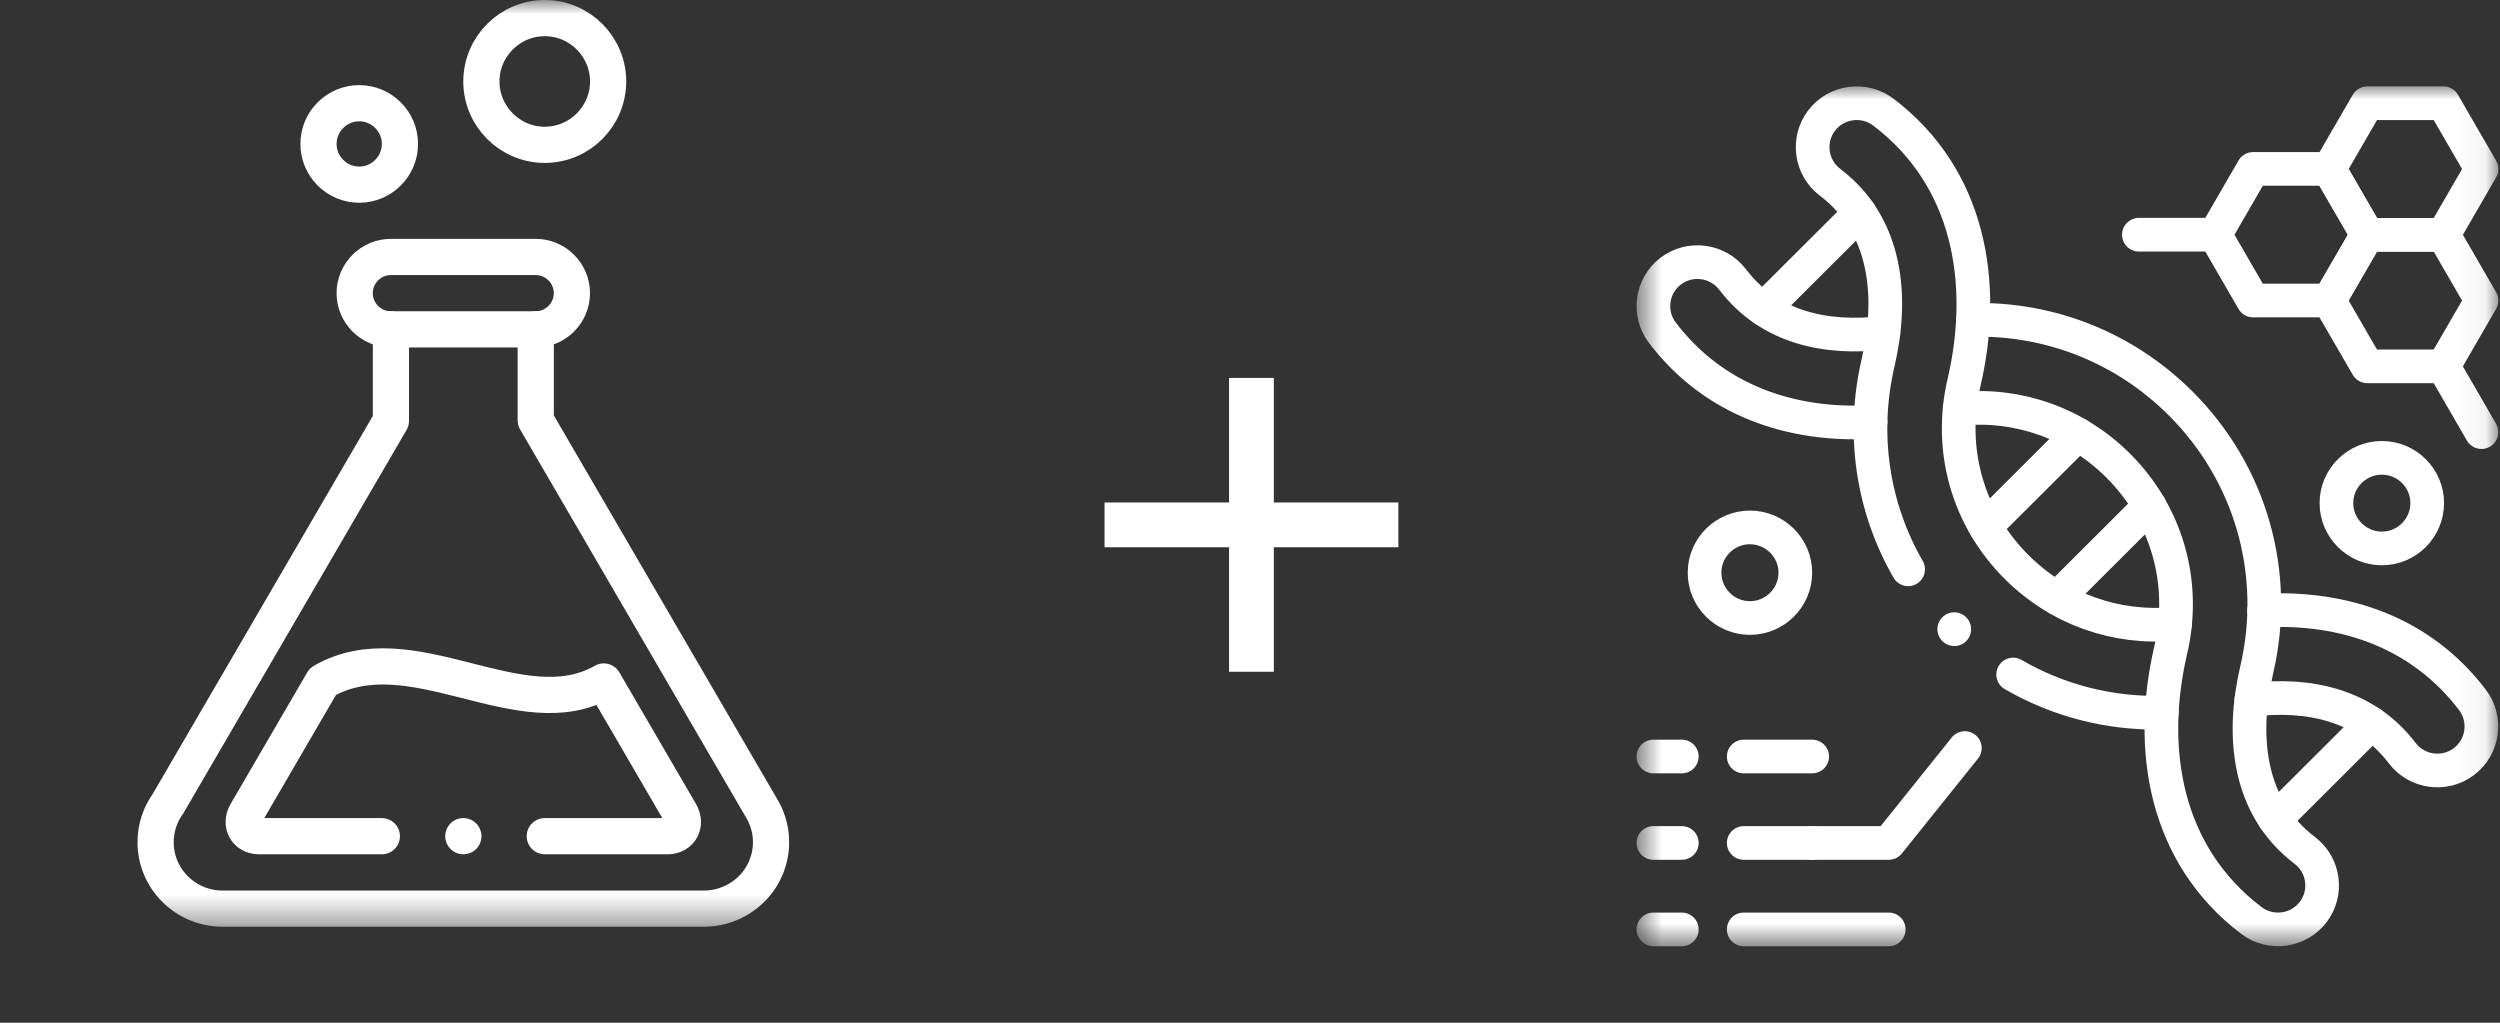 <?xml version="1.0" encoding="UTF-8"?> <svg xmlns="http://www.w3.org/2000/svg" width="88" height="36" viewBox="0 0 88 36" fill="none"><rect x="0" y="0" width="88" height="36" fill="#333333" stroke="none"/><path d="M49.223 17.687V19.263H44.839V23.646H43.263V19.263H38.88V17.687H43.263V13.303H44.839V17.687H49.223Z" fill="white"></path><mask id="mask0_688_4625" style="mask-type:luminance" maskUnits="userSpaceOnUse" x="57" y="3" width="31" height="31"><path d="M57.609 3.007H87.942V33.34H57.609V3.007Z" fill="white"></path></mask><g mask="url(#mask0_688_4625)"><path d="M83.329 8.265H84.669H86.009L86.679 9.422L87.349 10.579L86.679 11.737L86.009 12.895H84.669H83.329L82.658 11.737L81.988 10.579L82.658 9.422L83.329 8.265Z" stroke="white" stroke-width="1.185" stroke-miterlimit="10" stroke-linecap="round" stroke-linejoin="round"></path><path d="M83.329 3.634H84.669H86.009L86.679 4.792L87.349 5.95L86.679 7.108L86.009 8.266H84.669H83.329L82.658 7.108L81.988 5.95L82.658 4.792L83.329 3.634Z" stroke="white" stroke-width="1.185" stroke-miterlimit="10" stroke-linecap="round" stroke-linejoin="round"></path></g><path d="M79.309 5.946H80.647H81.988L82.658 7.104L83.328 8.262L82.658 9.42L81.988 10.576L80.647 10.578H79.309L78.639 9.42L77.969 8.262L78.639 7.104L79.309 5.946Z" stroke="white" stroke-width="1.185" stroke-miterlimit="10" stroke-linecap="round" stroke-linejoin="round"></path><mask id="mask1_688_4625" style="mask-type:luminance" maskUnits="userSpaceOnUse" x="57" y="3" width="31" height="31"><path d="M57.609 3.007H87.942V33.34H57.609V3.007Z" fill="white"></path></mask><g mask="url(#mask1_688_4625)"><path d="M86.008 12.895L86.678 14.053L87.348 15.211" stroke="white" stroke-width="1.185" stroke-miterlimit="10" stroke-linecap="round" stroke-linejoin="round"></path></g><path d="M61.379 26.629H63.789" stroke="white" stroke-width="1.185" stroke-miterlimit="10" stroke-linecap="round" stroke-linejoin="round"></path><mask id="mask2_688_4625" style="mask-type:luminance" maskUnits="userSpaceOnUse" x="57" y="3" width="31" height="31"><path d="M57.609 3.007H87.942V33.34H57.609V3.007Z" fill="white"></path></mask><g mask="url(#mask2_688_4625)"><path d="M58.199 26.629H59.2" stroke="white" stroke-width="1.185" stroke-miterlimit="10" stroke-linecap="round" stroke-linejoin="round"></path></g><path d="M69.163 26.331L66.483 29.672H63.789" stroke="white" stroke-width="1.185" stroke-miterlimit="10" stroke-linecap="round" stroke-linejoin="round"></path><path d="M61.379 29.672H63.789" stroke="white" stroke-width="1.185" stroke-miterlimit="10" stroke-linecap="round" stroke-linejoin="round"></path><mask id="mask3_688_4625" style="mask-type:luminance" maskUnits="userSpaceOnUse" x="57" y="3" width="31" height="31"><path d="M57.609 3.007H87.942V33.34H57.609V3.007Z" fill="white"></path></mask><g mask="url(#mask3_688_4625)"><path d="M58.199 29.672H59.2" stroke="white" stroke-width="1.185" stroke-miterlimit="10" stroke-linecap="round" stroke-linejoin="round"></path><path d="M58.199 32.715H59.2" stroke="white" stroke-width="1.185" stroke-miterlimit="10" stroke-linecap="round" stroke-linejoin="round"></path><path d="M61.379 32.715H66.483" stroke="white" stroke-width="1.185" stroke-miterlimit="10" stroke-linecap="round" stroke-linejoin="round"></path><path d="M83.841 19.305C84.721 19.305 85.438 18.587 85.438 17.709C85.438 16.831 84.721 16.116 83.841 16.116C82.961 16.116 82.242 16.831 82.242 17.709C82.242 18.587 82.961 19.305 83.841 19.305Z" stroke="white" stroke-width="1.185" stroke-miterlimit="10" stroke-linecap="round" stroke-linejoin="round"></path><path d="M61.597 21.754C62.477 21.754 63.196 21.037 63.196 20.159C63.196 19.28 62.477 18.565 61.597 18.565C60.717 18.565 60 19.28 60 20.159C60 21.037 60.717 21.754 61.597 21.754Z" stroke="white" stroke-width="1.185" stroke-miterlimit="10" stroke-linecap="round" stroke-linejoin="round"></path><path d="M75.289 8.262H76.629H77.969" stroke="white" stroke-width="1.185" stroke-miterlimit="10" stroke-linecap="round" stroke-linejoin="round"></path><path d="M68.982 14.391C71.039 14.188 73.064 14.897 74.561 16.39C76.28 18.106 76.96 20.52 76.411 22.879C75.59 26.395 76.215 30.099 79.248 32.4C79.928 32.916 80.905 32.784 81.424 32.104C81.941 31.425 81.809 30.45 81.127 29.934C79.107 28.399 78.898 25.88 79.436 23.581C80.228 20.182 79.236 16.673 76.756 14.198C74.784 12.231 72.156 11.202 69.451 11.261M66.298 11.713C64.308 11.956 62.291 11.549 60.987 9.837C60.469 9.158 59.492 9.026 58.81 9.542C58.13 10.058 57.998 11.033 58.515 11.712C60.34 14.108 63.047 14.997 65.845 14.858" stroke="white" stroke-width="1.185" stroke-miterlimit="10" stroke-linecap="round" stroke-linejoin="round"></path><path d="M79.246 24.635C81.234 24.39 83.253 24.797 84.558 26.51C85.075 27.19 86.052 27.323 86.732 26.806C87.414 26.289 87.547 25.314 87.03 24.635C85.204 22.239 82.496 21.351 79.698 21.49M70.863 23.743C72.448 24.663 74.253 25.126 76.094 25.086M76.562 21.957C74.504 22.158 72.48 21.451 70.984 19.958C69.262 18.241 68.582 15.828 69.133 13.469C69.953 9.953 69.328 6.248 66.295 3.948C65.615 3.432 64.638 3.564 64.12 4.243C63.603 4.923 63.736 5.898 64.416 6.414C66.438 7.948 66.644 10.468 66.109 12.767C65.521 15.285 65.914 17.865 67.166 20.04" stroke="white" stroke-width="1.185" stroke-miterlimit="10" stroke-linecap="round" stroke-linejoin="round"></path><path d="M69.887 18.535L73.138 15.291" stroke="white" stroke-width="1.185" stroke-miterlimit="10" stroke-linecap="round" stroke-linejoin="round"></path><path d="M72.414 21.055L75.665 17.811" stroke="white" stroke-width="1.185" stroke-miterlimit="10" stroke-linecap="round" stroke-linejoin="round"></path><path d="M62.078 10.879L65.464 7.501" stroke="white" stroke-width="1.185" stroke-miterlimit="10" stroke-linecap="round" stroke-linejoin="round"></path><path d="M80.082 28.844L83.469 25.464" stroke="white" stroke-width="1.185" stroke-miterlimit="10" stroke-linecap="round" stroke-linejoin="round"></path><path d="M68.791 22.148L68.789 22.146" stroke="white" stroke-width="1.185" stroke-miterlimit="10" stroke-linecap="round" stroke-linejoin="round"></path></g><mask id="mask4_688_4625" style="mask-type:luminance" maskUnits="userSpaceOnUse" x="0" y="0" width="33" height="33"><path d="M0 -0.001H32.622V32.621H0V-0.001Z" fill="white"></path></mask><g mask="url(#mask4_688_4625)"><path d="M13.759 9.045H18.856C19.557 9.045 20.131 9.618 20.131 10.319C20.131 11.02 19.557 11.594 18.856 11.594H13.759C13.058 11.594 12.484 11.02 12.484 10.319C12.484 9.618 13.058 9.045 13.759 9.045Z" stroke="white" stroke-width="1.274" stroke-miterlimit="22.926" stroke-linecap="round" stroke-linejoin="round"></path><path d="M12.645 6.5C13.434 6.5 14.078 5.856 14.078 5.066C14.078 4.277 13.434 3.633 12.645 3.633C11.855 3.633 11.211 4.277 11.211 5.066C11.211 5.856 11.855 6.5 12.645 6.5Z" stroke="white" stroke-width="1.274" stroke-miterlimit="22.926" stroke-linecap="round" stroke-linejoin="round"></path><path d="M19.175 5.098C20.404 5.098 21.406 4.096 21.406 2.867C21.406 1.639 20.404 0.637 19.175 0.637C17.947 0.637 16.945 1.639 16.945 2.867C16.945 4.096 17.947 5.098 19.175 5.098Z" stroke="white" stroke-width="1.274" stroke-miterlimit="22.926" stroke-linecap="round" stroke-linejoin="round"></path><path d="M19.176 29.434H23.501C23.952 29.434 24.173 29.01 23.951 28.625C23.051 27.079 22.151 25.534 21.251 23.988C18.333 25.672 14.477 22.192 11.365 23.988L8.665 28.625C8.443 29.01 8.665 29.434 9.115 29.434H13.441" stroke="white" stroke-width="1.274" stroke-miterlimit="22.926" stroke-linecap="round" stroke-linejoin="round"></path><path d="M18.858 11.594V14.795L26.824 28.477C27.475 29.591 27.092 31.019 25.967 31.665C25.595 31.878 25.189 31.985 24.788 31.984H7.835C6.533 31.984 5.477 30.937 5.477 29.646C5.477 29.141 5.638 28.674 5.912 28.292L13.76 14.813V11.594" stroke="white" stroke-width="1.274" stroke-miterlimit="22.926" stroke-linecap="round" stroke-linejoin="round"></path><path d="M16.309 29.434H16.31" stroke="white" stroke-width="1.274" stroke-miterlimit="2.613" stroke-linecap="round" stroke-linejoin="round"></path></g></svg> 